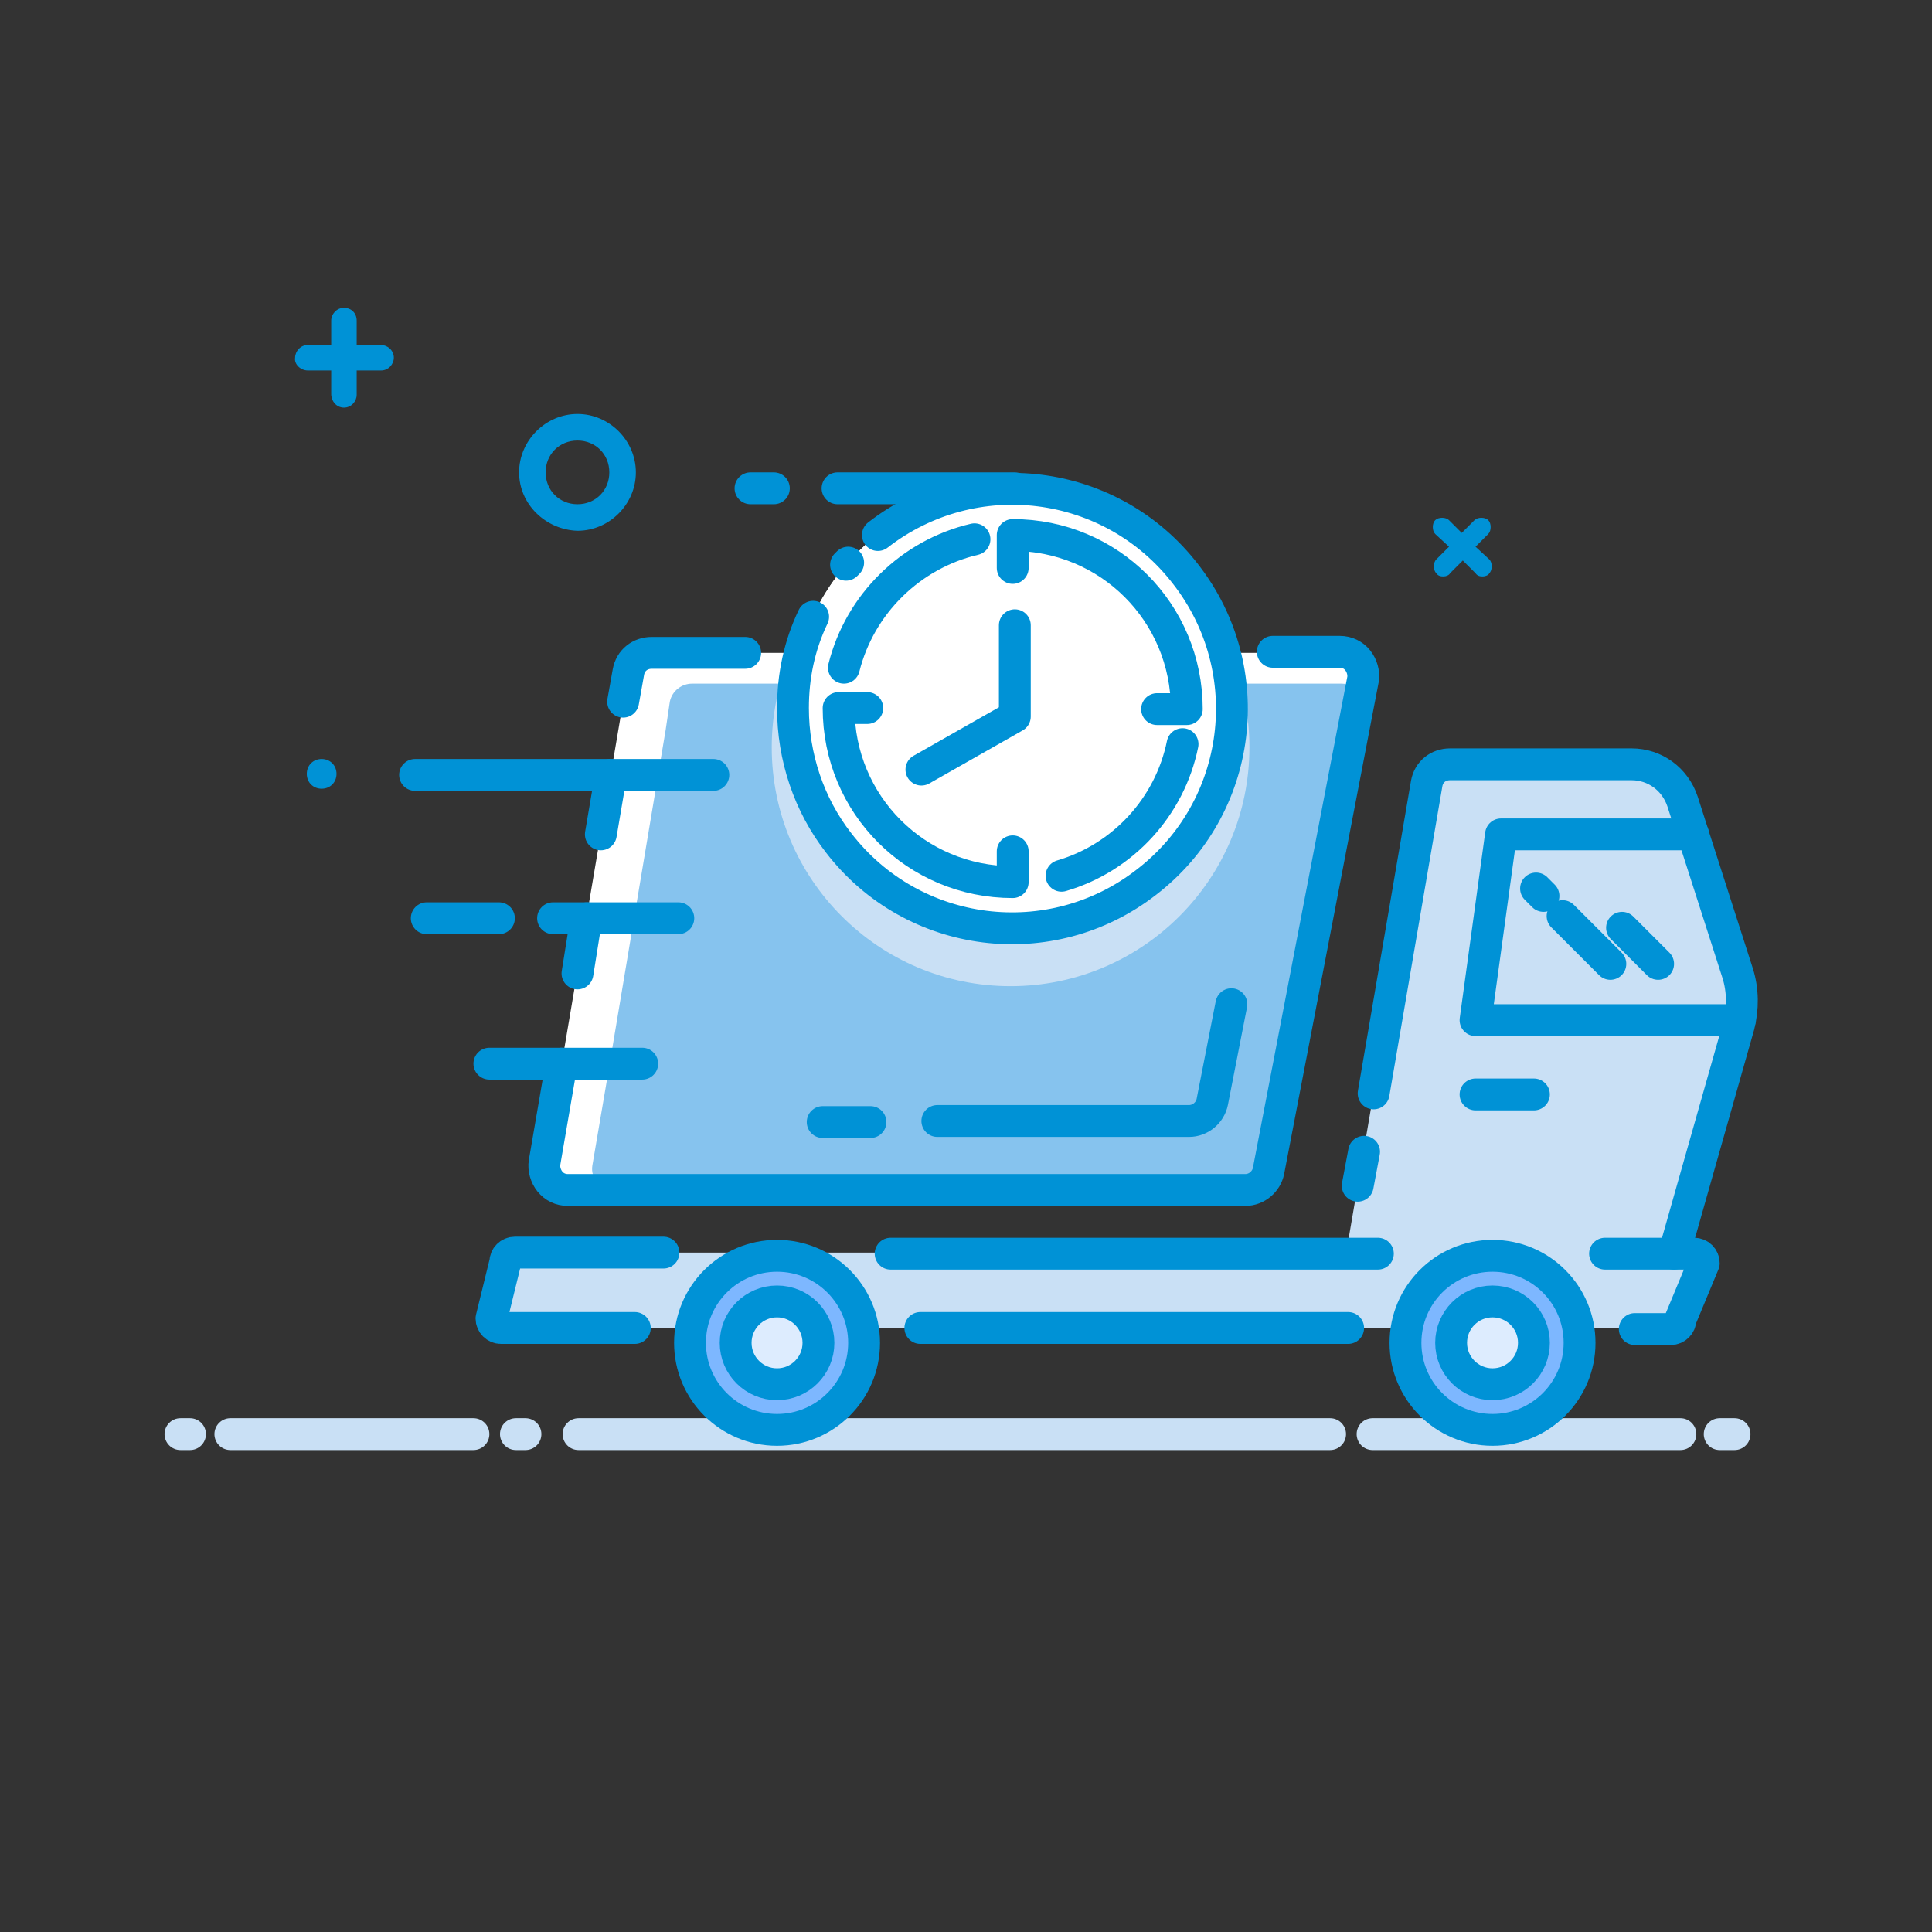 <?xml version="1.0" encoding="utf-8"?>
<!-- Generator: Adobe Illustrator 23.0.6, SVG Export Plug-In . SVG Version: 6.00 Build 0)  -->
<svg version="1.1" id="Layer_1" xmlns="http://www.w3.org/2000/svg" xmlns:xlink="http://www.w3.org/1999/xlink" x="0px" y="0px"
	 viewBox="0 0 182 182" style="enable-background:new 0 0 182 182;" xml:space="preserve">
<rect x="0" y="0" width="182" height="182" fill="#333333" stroke="none"/>
<style type="text/css">
	.st0{fill:#FFFFFF;fill-opacity:0;}
	.st1{fill:#C9E0F5;}
	.st2{fill:none;stroke:#C9E0F5;stroke-width:3;stroke-linecap:round;stroke-linejoin:round;stroke-miterlimit:10;}
	.st3{fill:#7DB7FF;stroke:#0092D6;stroke-width:3;stroke-linecap:round;stroke-linejoin:round;stroke-miterlimit:10;}
	.st4{fill:none;stroke:#0092D6;stroke-width:3;stroke-linecap:round;stroke-linejoin:round;stroke-miterlimit:10;}
	.st5{fill:#FFFFFF;}
	.st6{fill:#86C3EE;}
	.st7{fill:#DDECFE;stroke:#0092D6;stroke-width:3;stroke-linecap:round;stroke-linejoin:round;stroke-miterlimit:10;}
	.st8{fill:#0092D6;}
</style>
<g id="Group_2259" transform="translate(-683 -684)">
	<rect id="Rectangle_5" x="683" y="684" class="st0" width="182" height="182"/>
	<g id="Delivery" transform="translate(-299.3 -2714.2)">
		<g id="Group_1938">
			<path id="Path_9022" class="st1" d="M1042.1,3523.3h-12.6c-0.5,0-0.9-0.4-0.9-0.9l1.3-5.3c0-0.5,0.4-0.9,0.9-0.9h111
				c0.5,0,0.9,0.4,0.9,0.9l-2.2,5.3c0,0.5-0.4,0.9-0.9,0.9H1042.1L1042.1,3523.3z"/>
		</g>
		<path id="Path_9023" class="st1" d="M1109.1,3516.3l7.6-44.3c0.2-1.1,1.1-1.8,2.2-1.8h17.1c2.2,0,4.1,1.4,4.8,3.5l5.2,16.2
			c0.5,1.6,0.5,3.3,0.1,4.9l-6.1,21.5"/>
		<g id="Group_1939">
			<line id="Line_1363" class="st2" x1="1000.2" y1="3533.3" x2="999.3" y2="3533.3"/>
			<line id="Line_1364" class="st2" x1="1026.9" y1="3533.3" x2="1004" y2="3533.3"/>
			<line id="Line_1365" class="st2" x1="1031.8" y1="3533.3" x2="1030.9" y2="3533.3"/>
			<line id="Line_1366" class="st2" x1="1107.6" y1="3533.3" x2="1036.8" y2="3533.3"/>
			<line id="Line_1367" class="st2" x1="1140.6" y1="3533.3" x2="1111.6" y2="3533.3"/>
			<line id="Line_1368" class="st2" x1="1145.7" y1="3533.3" x2="1144.3" y2="3533.3"/>
		</g>
		<circle id="Ellipse_538" class="st3" cx="1122.9" cy="3524.7" r="8.2"/>
		<path id="Path_9024" class="st4" d="M1111.7,3501.2l5-29.2c0.2-1.1,1.1-1.8,2.2-1.8h17.1c2.2,0,4.1,1.4,4.8,3.5l5.2,16.2
			c0.5,1.6,0.5,3.3,0.1,4.9l-6.1,21.5"/>
		<line id="Line_1369" class="st4" x1="1110.2" y1="3509.9" x2="1110.8" y2="3506.7"/>
		<path id="Path_9025" class="st4" d="M1042.1,3523.3h-12.6c-0.5,0-0.9-0.4-0.9-0.9l1.3-5.3c0-0.5,0.4-0.9,0.9-0.9h14"/>
		<line id="Line_1370" class="st4" x1="1109.3" y1="3523.3" x2="1069" y2="3523.3"/>
		<path id="Path_9026" class="st4" d="M1133.5,3516.3h8.4c0.5,0,0.9,0.4,0.9,0.9l-2.2,5.3c0,0.5-0.4,0.9-0.9,0.9h-3.4"/>
		<line id="Line_1371" class="st4" x1="1066.2" y1="3516.3" x2="1112.1" y2="3516.3"/>
		<g id="Group_1940">
			<path id="Path_9027" class="st5" d="M1041,3464.3l0.5-2.8c0.2-1.1,1.1-1.8,2.2-1.8h64.8c0.7,0,1.3,0.3,1.7,0.8
				c0.4,0.5,0.6,1.2,0.5,1.8l-8.9,46.3c-0.2,1-1.1,1.8-2.2,1.8h-63.8c-0.7,0-1.3-0.3-1.7-0.8c-0.4-0.5-0.6-1.2-0.5-1.8l1.6-9.3
				L1041,3464.3z"/>
		</g>
		<g id="Group_1941">
			<path id="Path_9028" class="st6" d="M1045,3467l0.4-2.7c0.2-1,1.1-1.7,2.1-1.7h61.2c0.6,0,1.2,0.3,1.6,0.8s0.6,1.1,0.4,1.7
				l-8.4,43.6c-0.2,1-1,1.7-2,1.7h-60.1c-0.6,0-1.2-0.3-1.6-0.7c-0.4-0.5-0.6-1.1-0.5-1.7l1.5-8.8L1045,3467z"/>
		</g>
		<line id="Line_1372" class="st4" x1="1036.7" y1="3489.9" x2="1037.5" y2="3484.9"/>
		<path id="Path_9029" class="st4" d="M1102.2,3459.6h6.3c0.7,0,1.3,0.3,1.7,0.8c0.4,0.5,0.6,1.2,0.5,1.8l-8.9,46.3
			c-0.2,1-1.1,1.8-2.2,1.8h-63.8c-0.7,0-1.3-0.3-1.7-0.8c-0.4-0.5-0.6-1.2-0.5-1.8l1.6-9.3"/>
		<line id="Line_1373" class="st4" x1="1064.3" y1="3503.9" x2="1059.8" y2="3503.9"/>
		<path id="Path_9030" class="st4" d="M1098.3,3492.8l-1.8,9.2c-0.2,1-1.1,1.8-2.2,1.8h-23.7"/>
		<path id="Path_9031" class="st4" d="M1041,3464.3l0.5-2.8c0.2-1.1,1.1-1.8,2.2-1.8h8.8"/>
		<line id="Line_1374" class="st4" x1="1038.9" y1="3476.8" x2="1039.8" y2="3471.5"/>
		<line id="Line_1375" class="st4" x1="1039.8" y1="3471.2" x2="1049.5" y2="3471.2"/>
		<line id="Line_1376" class="st4" x1="1021.4" y1="3471.2" x2="1039.8" y2="3471.2"/>
		<line id="Line_1377" class="st4" x1="1061.2" y1="3444.2" x2="1077.9" y2="3444.2"/>
		<line id="Line_1378" class="st4" x1="1053" y1="3444.2" x2="1055.2" y2="3444.2"/>
		<line id="Line_1379" class="st4" x1="1037.6" y1="3484.7" x2="1046.2" y2="3484.7"/>
		<line id="Line_1380" class="st4" x1="1034.4" y1="3484.7" x2="1037.6" y2="3484.7"/>
		<line id="Line_1381" class="st4" x1="1022.5" y1="3484.7" x2="1029.3" y2="3484.7"/>
		<circle id="Ellipse_539" class="st3" cx="1055.5" cy="3524.7" r="8.2"/>
		<circle id="Ellipse_540" class="st7" cx="1055.5" cy="3524.7" r="3.9"/>
		<circle id="Ellipse_541" class="st7" cx="1122.9" cy="3524.7" r="3.9"/>
		<line id="Line_1382" class="st4" x1="1028.4" y1="3498.4" x2="1042.8" y2="3498.4"/>
		<path id="Path_9032" class="st4" d="M1146.2,3494.3h-24.9l2.4-17.5h18.1"/>
		<line id="Line_1383" class="st4" x1="1121.3" y1="3501.3" x2="1126.8" y2="3501.3"/>
		<circle id="Ellipse_542" class="st5" cx="1077.7" cy="3464.9" r="20.7"/>
		<circle id="Ellipse_543" class="st1" cx="1077.5" cy="3468.6" r="22.5"/>
		<circle id="Ellipse_544" class="st5" cx="1077.7" cy="3464.9" r="20.7"/>
		<path id="Path_9033" class="st4" d="M1065,3448.6c9-7,22-5.4,29,3.7c7,9,5.4,22-3.7,29c-9,7-22,5.4-29-3.7
			c-2.8-3.6-4.3-8.1-4.3-12.7c0-3,0.6-5.9,1.9-8.6"/>
		<path id="Path_9034" class="st4" d="M1062,3451.4l0.2-0.2"/>
		<path id="Path_9035" class="st4" d="M1093.7,3468.3c-1.2,5.9-5.6,10.7-11.4,12.4"/>
		<path id="Path_9036" class="st4" d="M1077.7,3451.7v-3.1c9.1,0,16.4,7.3,16.4,16.4h-2.8"/>
		<path id="Path_9037" class="st4" d="M1061.8,3461.1c1.5-6,6.3-10.7,12.3-12.1"/>
		<path id="Path_9038" class="st4" d="M1069.1,3470.7l8.8-5v-8.6"/>
		<path id="Path_9039" class="st4" d="M1064,3464.9h-2.7c0,9.1,7.3,16.4,16.4,16.4v-2.9"/>
		<line id="Line_1384" class="st4" x1="1129.5" y1="3484.5" x2="1134" y2="3489"/>
		<line id="Line_1385" class="st4" x1="1127" y1="3481.9" x2="1127.7" y2="3482.6"/>
		<line id="Line_1386" class="st4" x1="1135.1" y1="3485.6" x2="1138.5" y2="3489"/>
		<path id="Path_9040" class="st4" d="M1062.2,3519.8"/>
	</g>
</g>
<g>
	<path class="st8" d="M35.9,32.5h-2.3v-2.3c0-0.7-0.5-1.2-1.2-1.2c-0.7,0-1.2,0.6-1.2,1.2v2.3H29c-0.7,0-1.2,0.6-1.2,1.2
		c-0.1,0.6,0.5,1.2,1.2,1.2h2.2v2.2c0,0.7,0.5,1.3,1.2,1.3c0.7,0,1.2-0.6,1.2-1.2v-2.3h2.3c0.7,0,1.2-0.6,1.2-1.2
		C37.1,33,36.5,32.5,35.9,32.5z"/>
	<path class="st8" d="M30.3,71.5c-0.8,0-1.4,0.6-1.4,1.4c0,0.8,0.6,1.4,1.4,1.4s1.4-0.6,1.4-1.4C31.7,72.1,31.1,71.5,30.3,71.5z"/>
	<path class="st8" d="M139,51.5l1.2-1.2c0.3-0.3,0.3-1,0-1.3s-1-0.3-1.3,0l-1.2,1.2l-1.2-1.2c-0.3-0.3-1-0.3-1.3,0
		c-0.3,0.3-0.3,1,0,1.3l1.3,1.2l-1.2,1.2c-0.3,0.3-0.3,1,0,1.3c0.2,0.3,0.5,0.3,0.7,0.3s0.5-0.1,0.6-0.3l1.2-1.2l1.2,1.2
		c0.2,0.3,0.5,0.3,0.7,0.3s0.5-0.1,0.6-0.3c0.3-0.3,0.3-1,0-1.3L139,51.5z"/>
	<path class="st8" d="M54.4,39c-3,0-5.5,2.5-5.5,5.5s2.5,5.4,5.5,5.5c3,0,5.5-2.5,5.5-5.5S57.4,39,54.4,39z M54.4,47.5
		c-1.7,0-3-1.3-3-3s1.3-3,3-3c1.7,0,3,1.3,3,3S56.1,47.5,54.4,47.5z"/>
</g>
</svg>
